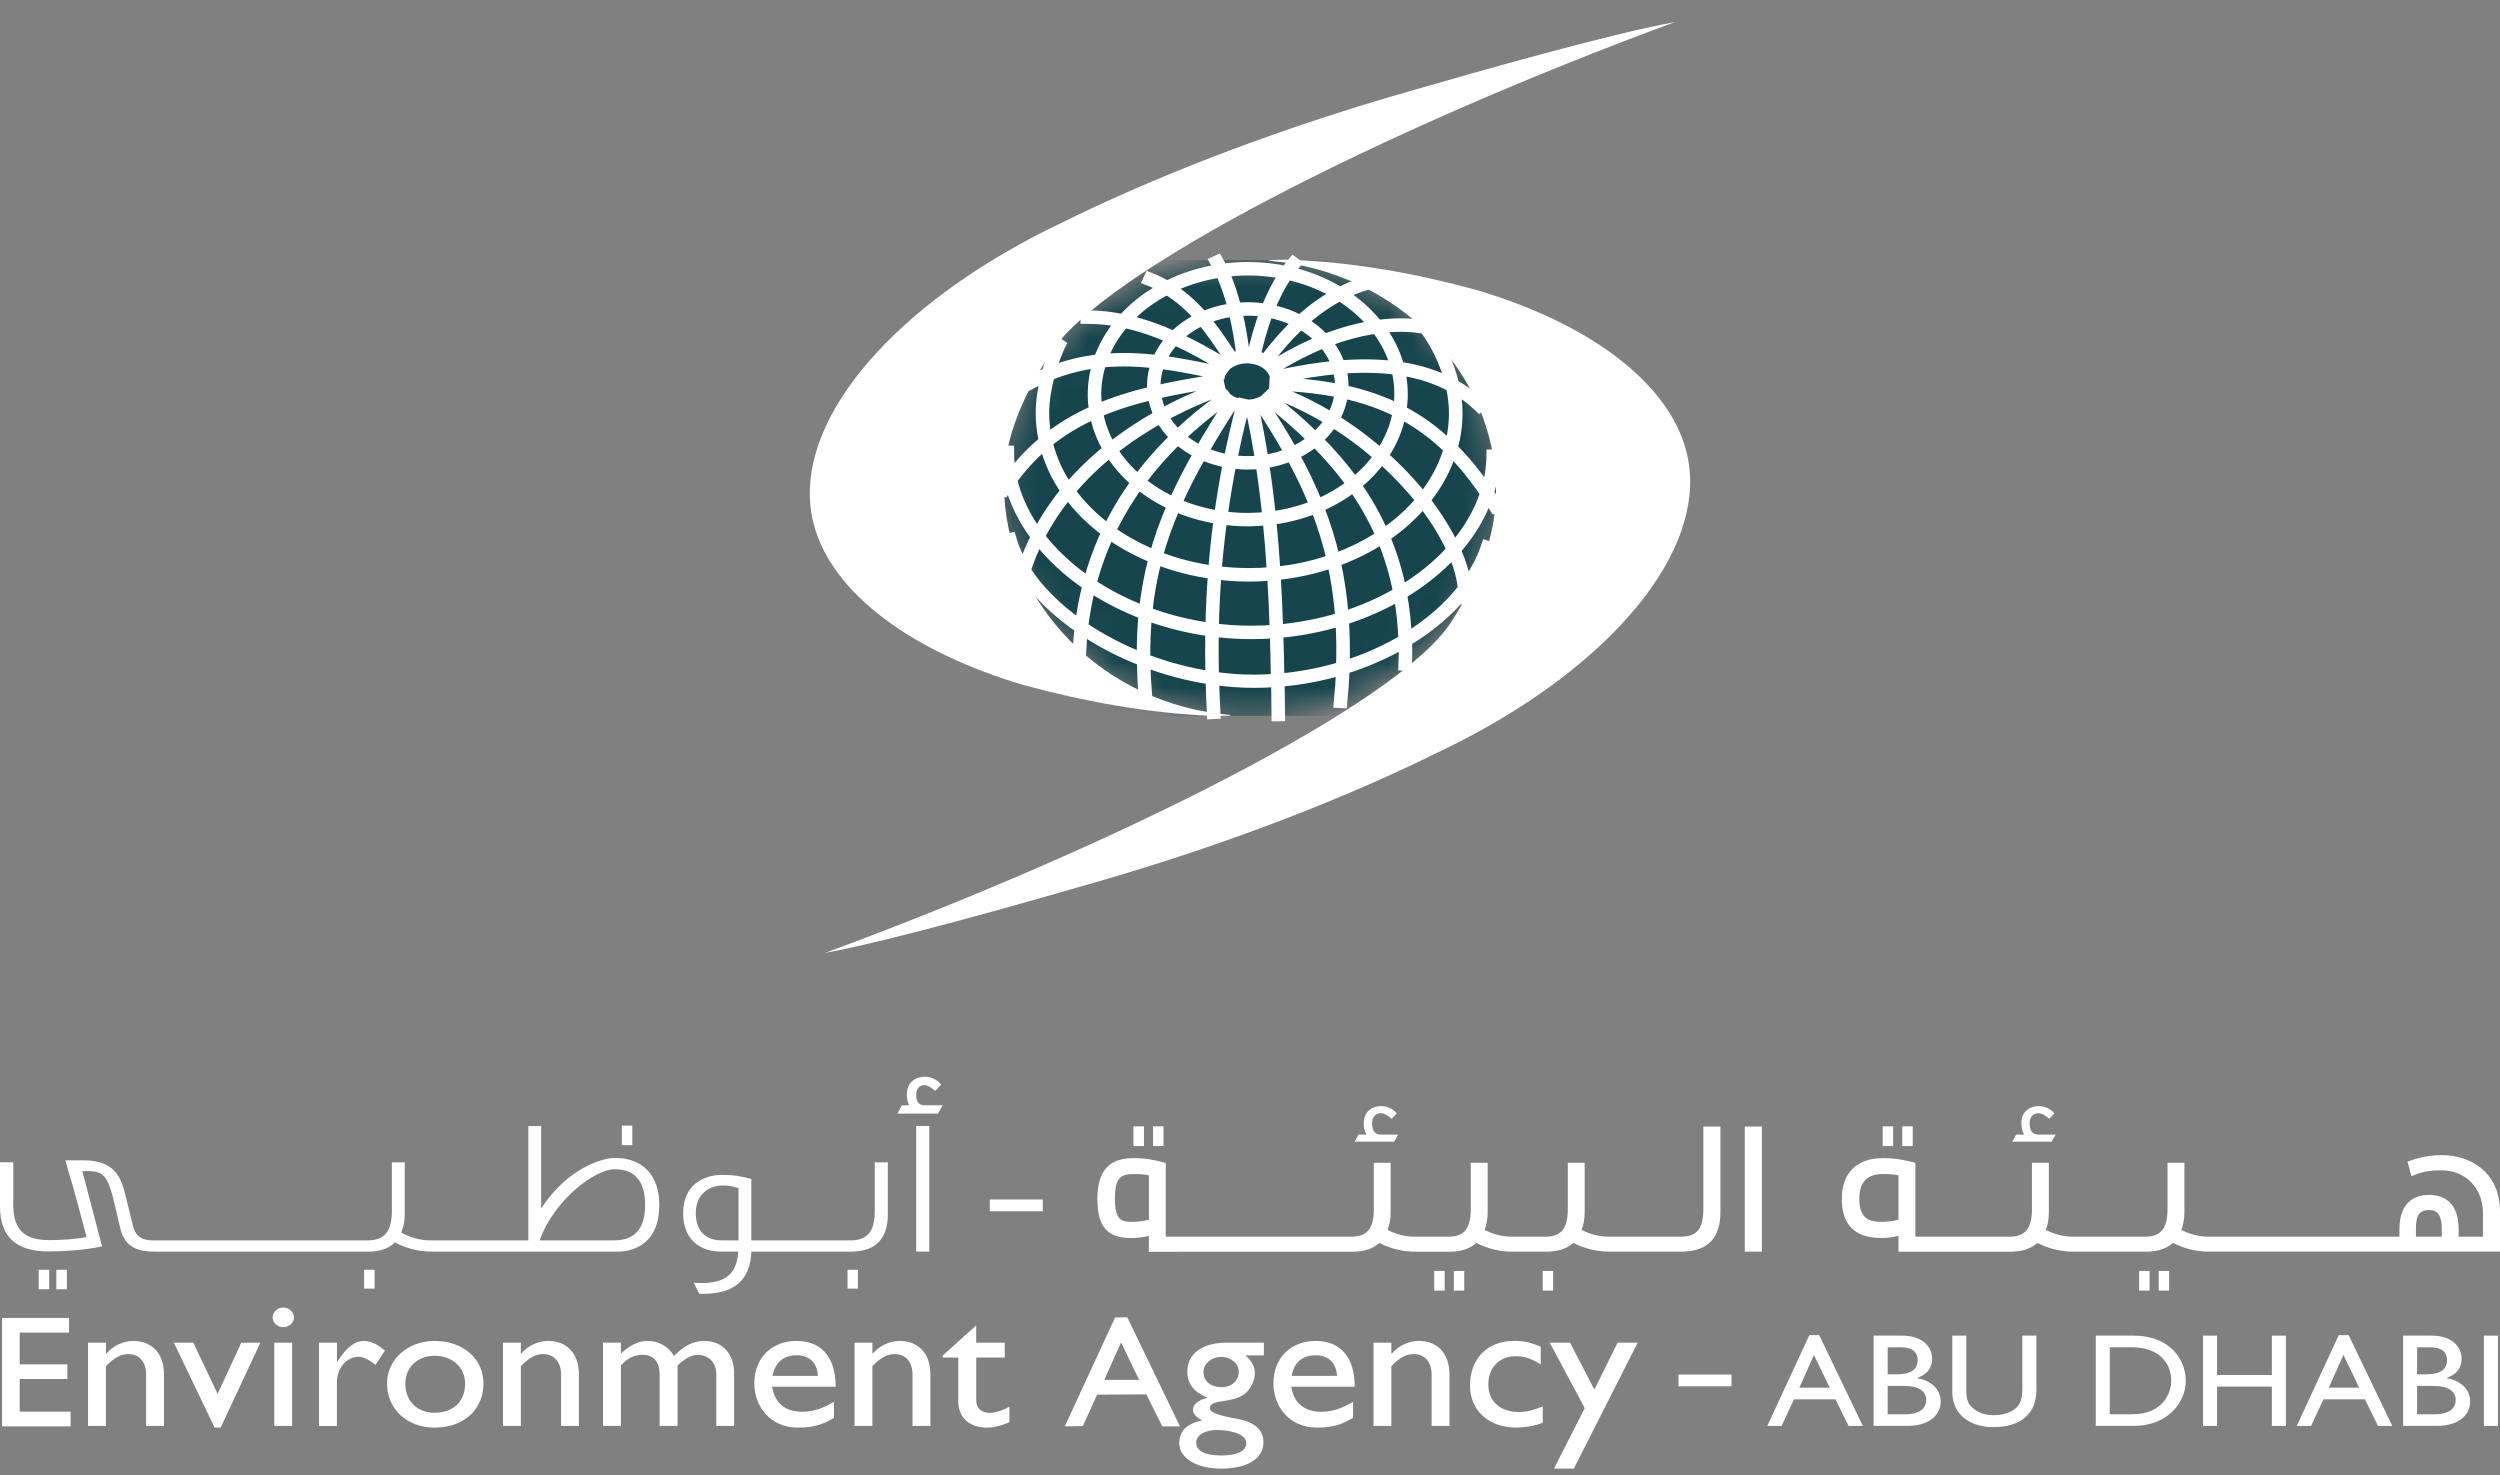 <svg width="100" height="59" viewBox="0 0 100 59" fill="none" xmlns="http://www.w3.org/2000/svg">
<rect x="0" y="0" width="100" height="59" fill="#808080" stroke="none"/>
<mask id="mask0_3511_641" style="mask-type:luminance" maskUnits="userSpaceOnUse" x="40" y="10" width="20" height="19">
<path d="M59.842 19.521C59.842 24.555 55.433 28.634 49.995 28.634C44.556 28.634 40.147 24.553 40.147 19.521C40.147 14.489 44.556 10.407 49.995 10.407C55.435 10.407 59.842 14.489 59.842 19.521Z" fill="white"/>
</mask>
<g mask="url(#mask0_3511_641)">
<path d="M59.842 10.407H40.147V28.635H59.842V10.407Z" fill="#16454D"/>
</g>
<path d="M59.486 19.766C59.592 19.925 59.697 20.087 59.802 20.257L59.837 20.239C59.727 20.06 59.616 19.888 59.503 19.718C59.656 19.236 59.743 18.739 59.748 18.232H59.709C59.701 18.725 59.62 19.209 59.476 19.676C59.027 19.01 58.556 18.432 58.052 17.936C58.181 17.479 58.252 17.006 58.252 16.52C58.252 16.178 58.21 15.824 58.131 15.464C58.511 15.676 58.857 15.927 59.171 16.221L59.201 16.193C58.875 15.888 58.515 15.629 58.121 15.411C57.939 14.617 57.576 13.811 57.075 13.125L57.042 13.145C57.532 13.82 57.888 14.61 58.072 15.388C57.445 15.053 56.733 14.829 55.931 14.712C55.778 14.126 55.498 13.576 55.118 13.084C55.782 12.997 56.419 13 57.006 13.108L57.014 13.07C56.417 12.96 55.769 12.957 55.09 13.05C54.701 12.553 54.209 12.116 53.637 11.76C53.928 11.612 54.222 11.488 54.523 11.391L54.509 11.355C54.199 11.455 53.896 11.583 53.599 11.735C52.981 11.355 52.271 11.068 51.506 10.902C51.591 10.779 51.676 10.662 51.769 10.549L51.737 10.525C51.64 10.642 51.549 10.767 51.464 10.893C50.972 10.787 50.454 10.73 49.922 10.73H49.878C49.534 10.732 49.198 10.758 48.87 10.803C48.813 10.684 48.753 10.569 48.692 10.46L48.657 10.476C48.718 10.584 48.775 10.695 48.831 10.809C48.053 10.924 47.326 11.156 46.679 11.486C46.466 11.362 46.24 11.247 45.993 11.15L45.977 11.185C46.215 11.278 46.432 11.388 46.638 11.508C45.974 11.851 45.394 12.297 44.934 12.818C44.459 12.719 43.971 12.664 43.468 12.664V12.701C43.959 12.701 44.439 12.756 44.906 12.851C44.496 13.32 44.182 13.85 43.988 14.418C43.326 14.491 42.646 14.65 41.958 14.929C42.08 14.485 42.282 13.952 42.472 13.598L42.399 13.687C42.203 14.049 42.035 14.491 41.91 14.947C41.677 15.046 41.444 15.156 41.209 15.282L41.228 15.315C41.452 15.194 41.675 15.088 41.897 14.995C41.758 15.515 41.677 16.054 41.677 16.515C41.677 16.905 41.722 17.287 41.808 17.66C41.309 18.069 40.847 18.553 40.425 19.127C40.35 18.783 40.311 18.431 40.311 18.076H40.269C40.269 18.445 40.313 18.812 40.394 19.17C40.303 19.295 40.214 19.422 40.127 19.556L40.163 19.576C40.244 19.453 40.325 19.335 40.408 19.22C40.594 20.011 40.967 20.768 41.493 21.463C41.284 21.872 41.102 22.306 40.951 22.765C40.71 22.378 40.526 21.976 40.41 21.569L40.37 21.578C40.489 22 40.682 22.411 40.936 22.812C40.92 22.865 40.9 22.915 40.884 22.968L40.924 22.979C40.936 22.937 40.951 22.898 40.963 22.856C41.493 23.682 42.28 24.447 43.235 25.103C43.2 25.412 43.172 25.726 43.156 26.042L43.197 26.044C43.213 25.735 43.239 25.43 43.275 25.128C44.008 25.627 44.839 26.062 45.724 26.403C45.73 26.849 45.75 27.309 45.788 27.791L45.829 27.79C45.792 27.313 45.772 26.858 45.766 26.422C46.628 26.752 47.543 26.997 48.473 27.136C48.484 27.589 48.5 28.049 48.524 28.513L48.566 28.511C48.542 28.049 48.526 27.594 48.514 27.141C49.062 27.222 49.615 27.264 50.165 27.264C50.477 27.264 50.786 27.251 51.094 27.227C51.102 27.684 51.108 28.142 51.112 28.601H51.152C51.148 28.14 51.14 27.684 51.134 27.225C52.016 27.154 52.88 26.99 53.696 26.743C53.679 27.171 53.649 27.613 53.605 28.071L53.645 28.073C53.69 27.609 53.72 27.161 53.738 26.727C54.62 26.454 55.448 26.089 56.194 25.649C56.202 25.95 56.202 26.261 56.19 26.579L56.231 26.581C56.243 26.252 56.243 25.934 56.233 25.623C57.172 25.061 57.973 24.376 58.578 23.605C58.588 23.718 58.592 23.832 58.588 23.941L58.629 23.943C58.633 23.819 58.627 23.689 58.616 23.558C59.015 23.037 59.325 22.48 59.527 21.894L59.487 21.881C59.294 22.451 58.993 22.993 58.61 23.499C58.56 23.033 58.412 22.524 58.175 21.992C58.772 21.322 59.225 20.57 59.486 19.766ZM59.458 19.724C59.201 20.526 58.752 21.282 58.151 21.961C57.864 21.328 57.455 20.666 56.943 20.012C57.445 19.397 57.821 18.712 58.036 17.98C58.538 18.478 59.009 19.057 59.458 19.724ZM48.647 15.262C48.647 15.371 48.668 15.475 48.71 15.574C48.136 15.786 47.336 16.12 46.456 16.606C46.316 16.33 46.225 16.031 46.189 15.718C46.974 15.536 47.796 15.393 48.647 15.262ZM48.694 15.218C48.692 15.218 48.69 15.218 48.688 15.218C48.694 15.114 48.718 15.015 48.759 14.924C48.761 14.924 48.765 14.926 48.769 14.926L48.777 14.889H48.775C48.825 14.79 48.894 14.701 48.979 14.62C48.979 14.62 48.981 14.62 48.981 14.622L48.983 14.619C49.173 14.441 49.435 14.321 49.736 14.292L49.758 14.29C49.799 14.286 49.843 14.283 49.886 14.283C49.967 14.283 50.047 14.29 50.124 14.303C50.124 14.305 50.124 14.306 50.122 14.31L50.161 14.317C50.161 14.316 50.161 14.314 50.161 14.312C50.454 14.368 50.705 14.513 50.869 14.706C50.869 14.706 50.869 14.708 50.867 14.708L50.891 14.739C50.891 14.737 50.893 14.737 50.893 14.737C51.011 14.889 51.079 15.068 51.079 15.26C51.079 15.289 51.077 15.315 51.075 15.342C51.057 15.342 51.039 15.34 51.023 15.34L51.021 15.379C51.037 15.379 51.053 15.38 51.069 15.38C51.037 15.592 50.922 15.782 50.752 15.93C50.744 15.923 50.736 15.917 50.731 15.912L50.703 15.939C50.709 15.945 50.717 15.95 50.723 15.954C50.507 16.127 50.211 16.235 49.884 16.235C49.833 16.235 49.785 16.233 49.736 16.228C49.738 16.219 49.742 16.208 49.744 16.197L49.704 16.188C49.7 16.199 49.699 16.21 49.694 16.222C49.43 16.188 49.194 16.084 49.018 15.932C49.02 15.93 49.022 15.93 49.024 15.928L49.001 15.897C48.997 15.899 48.993 15.901 48.989 15.906C48.892 15.817 48.815 15.713 48.763 15.598C48.767 15.596 48.769 15.594 48.773 15.594L48.757 15.559C48.755 15.561 48.751 15.561 48.748 15.563C48.708 15.468 48.686 15.366 48.686 15.258C48.692 15.256 48.696 15.256 48.702 15.256L48.694 15.218ZM49.218 16.129C48.781 16.811 48.386 17.453 48.03 18.076C47.696 17.917 47.393 17.716 47.136 17.483C47.696 16.948 48.312 16.436 48.989 15.956C49.173 16.113 49.416 16.222 49.689 16.259C49.499 16.986 49.333 17.709 49.188 18.438C48.789 18.374 48.411 18.255 48.067 18.096C48.423 17.474 48.819 16.829 49.256 16.151L49.218 16.129ZM51.646 18.144C51.294 18.296 50.908 18.403 50.501 18.456C50.387 17.724 50.252 16.993 50.092 16.264L50.052 16.273C50.213 17.002 50.347 17.731 50.462 18.462C50.282 18.484 50.098 18.494 49.91 18.494C49.677 18.494 49.447 18.476 49.226 18.442C49.37 17.715 49.538 16.989 49.726 16.263C49.778 16.268 49.829 16.272 49.882 16.272C50.221 16.272 50.527 16.16 50.752 15.978C51.371 16.467 51.99 16.995 52.577 17.578C52.314 17.795 52.014 17.981 51.684 18.127C51.32 17.47 50.914 16.816 50.475 16.151L50.442 16.171C50.879 16.834 51.282 17.486 51.646 18.144ZM49.176 18.473C49.032 19.207 48.908 19.941 48.807 20.684C48.168 20.588 47.561 20.412 47.008 20.166C47.302 19.497 47.648 18.825 48.046 18.127C48.392 18.29 48.773 18.407 49.176 18.473ZM49.218 18.48C49.443 18.513 49.673 18.533 49.91 18.533C50.1 18.533 50.286 18.522 50.466 18.498C50.58 19.236 50.673 19.976 50.75 20.717C50.485 20.747 50.217 20.765 49.946 20.767H49.902C49.542 20.767 49.19 20.739 48.848 20.69C48.949 19.948 49.072 19.212 49.218 18.48ZM50.507 18.493C50.918 18.44 51.308 18.332 51.664 18.179C52.035 18.854 52.364 19.536 52.642 20.237C52.063 20.476 51.438 20.637 50.79 20.714C50.715 19.972 50.622 19.233 50.507 18.493ZM51.701 18.162C52.035 18.014 52.34 17.824 52.605 17.605C53.147 18.146 53.663 18.734 54.125 19.382C53.69 19.722 53.204 20.003 52.682 20.222C52.401 19.517 52.073 18.838 51.701 18.162ZM52.635 17.579C52.898 17.355 53.119 17.099 53.291 16.82C53.985 17.249 54.63 17.733 55.215 18.246C54.954 18.617 54.634 18.964 54.258 19.276C54.224 19.304 54.191 19.329 54.157 19.355C53.694 18.706 53.178 18.12 52.635 17.579ZM52.607 17.552C52.02 16.968 51.401 16.442 50.782 15.952C50.869 15.877 50.942 15.788 50.998 15.693C51.79 15.989 52.548 16.365 53.255 16.8C53.087 17.075 52.868 17.329 52.607 17.552ZM51.017 15.66C51.065 15.57 51.094 15.477 51.108 15.379C52.032 15.413 52.87 15.506 53.637 15.667C53.602 16.06 53.477 16.429 53.277 16.767C52.569 16.33 51.812 15.954 51.017 15.66ZM48.724 15.611C48.777 15.727 48.856 15.835 48.955 15.927C48.281 16.407 47.662 16.918 47.104 17.453C46.845 17.212 46.63 16.938 46.474 16.639C47.352 16.155 48.152 15.82 48.724 15.611ZM47.077 17.483C46.497 18.042 45.981 18.63 45.529 19.247C45.092 18.878 44.722 18.456 44.439 17.992C45.108 17.459 45.794 17.019 46.438 16.659C46.598 16.962 46.814 17.24 47.077 17.483ZM47.106 17.512C47.367 17.747 47.672 17.95 48.01 18.111C47.613 18.809 47.267 19.481 46.97 20.149C46.45 19.914 45.975 19.618 45.56 19.274C46.011 18.657 46.527 18.069 47.106 17.512ZM46.954 20.182C46.652 20.873 46.403 21.558 46.213 22.265C45.541 21.994 44.922 21.656 44.37 21.258C44.694 20.579 45.082 19.927 45.536 19.304C45.954 19.651 46.43 19.947 46.954 20.182ZM46.992 20.201C47.549 20.447 48.16 20.624 48.803 20.721C48.706 21.433 48.629 22.153 48.574 22.882C47.751 22.772 46.97 22.566 46.25 22.281C46.442 21.576 46.689 20.889 46.992 20.201ZM48.842 20.727C49.186 20.776 49.54 20.803 49.9 20.803H49.944C50.217 20.801 50.487 20.783 50.752 20.754C50.825 21.477 50.883 22.202 50.928 22.927C50.612 22.957 50.288 22.973 49.959 22.973C49.501 22.973 49.05 22.942 48.611 22.886C48.668 22.16 48.748 21.441 48.842 20.727ZM50.796 20.75C51.448 20.674 52.075 20.511 52.658 20.272C52.929 20.959 53.153 21.667 53.323 22.412C52.589 22.67 51.8 22.845 50.972 22.924C50.926 22.199 50.869 21.472 50.796 20.75ZM52.694 20.257C53.22 20.038 53.708 19.755 54.147 19.413C54.582 20.031 54.972 20.703 55.29 21.442C54.711 21.828 54.06 22.151 53.36 22.4C53.188 21.654 52.967 20.946 52.694 20.257ZM54.179 19.39C54.214 19.36 54.25 19.335 54.286 19.305C54.663 18.993 54.983 18.646 55.246 18.275C55.871 18.829 56.427 19.417 56.895 20.012C56.461 20.538 55.931 21.013 55.326 21.419C55.005 20.679 54.618 20.007 54.179 19.39ZM55.266 18.241C55.642 17.698 55.891 17.105 56 16.484C56.733 16.862 57.392 17.346 58.003 17.945C57.791 18.679 57.419 19.364 56.917 19.981C56.449 19.384 55.893 18.796 55.266 18.241ZM55.237 18.215C54.651 17.7 54.005 17.216 53.311 16.787C53.513 16.445 53.641 16.071 53.679 15.674C54.517 15.853 55.272 16.113 55.962 16.463C55.857 17.083 55.61 17.674 55.237 18.215ZM53.681 15.638C53.687 15.57 53.69 15.505 53.69 15.437C53.69 15.185 53.653 14.94 53.584 14.704C54.426 14.637 55.195 14.65 55.897 14.747C55.978 15.064 56.022 15.395 56.023 15.733C56.026 15.967 56.006 16.195 55.97 16.423C55.278 16.073 54.521 15.815 53.681 15.638ZM53.649 15.437C53.649 15.501 53.647 15.565 53.641 15.629C52.872 15.468 52.035 15.375 51.114 15.342C51.116 15.315 51.12 15.285 51.12 15.258C51.12 15.205 51.112 15.152 51.102 15.099C51.974 14.902 52.787 14.774 53.54 14.71C53.611 14.942 53.649 15.187 53.649 15.437ZM51.096 15.061C51.067 14.935 51.007 14.818 50.926 14.712C51.599 14.284 52.281 13.934 52.957 13.665C53.22 13.965 53.416 14.305 53.532 14.672C52.777 14.736 51.966 14.865 51.096 15.061ZM50.901 14.683C50.829 14.597 50.74 14.52 50.64 14.456C51.087 13.859 51.543 13.344 52.014 12.911C52.368 13.108 52.676 13.353 52.929 13.636C52.253 13.905 51.571 14.255 50.901 14.683ZM50.606 14.436C50.475 14.359 50.327 14.301 50.167 14.27C50.28 13.733 50.448 13.092 50.699 12.447C51.164 12.529 51.595 12.681 51.978 12.889C51.508 13.324 51.053 13.839 50.606 14.436ZM50.127 14.262C50.048 14.25 49.965 14.242 49.882 14.242C49.837 14.242 49.793 14.246 49.75 14.248C49.685 13.702 49.584 13.052 49.422 12.405C49.58 12.387 49.744 12.378 49.908 12.378C50.165 12.378 50.416 12.399 50.657 12.44C50.408 13.084 50.24 13.724 50.127 14.262ZM49.71 14.253C49.56 14.272 49.418 14.31 49.291 14.367L49.143 14.146C48.838 13.685 48.516 13.201 48.131 12.746C48.512 12.579 48.933 12.462 49.382 12.409C49.542 13.059 49.645 13.705 49.71 14.253ZM49.109 14.166L49.256 14.385C49.151 14.436 49.056 14.498 48.975 14.571C48.342 14.193 47.688 13.826 47.006 13.515C47.306 13.212 47.676 12.957 48.095 12.765C48.481 13.22 48.803 13.706 49.109 14.166ZM48.943 14.597C48.854 14.681 48.785 14.774 48.734 14.878C48.574 14.847 48.411 14.816 48.243 14.783C47.656 14.666 47.027 14.542 46.367 14.462C46.505 14.126 46.713 13.817 46.976 13.545C47.656 13.853 48.312 14.22 48.943 14.597ZM48.235 14.82C48.401 14.852 48.562 14.883 48.72 14.915C48.678 15.011 48.653 15.116 48.649 15.223C47.798 15.355 46.974 15.497 46.185 15.682C46.177 15.601 46.171 15.519 46.171 15.435C46.171 15.108 46.236 14.792 46.353 14.496C47.016 14.58 47.646 14.704 48.235 14.82ZM46.13 15.437C46.13 15.523 46.136 15.607 46.144 15.693C45.341 15.881 44.576 16.115 43.854 16.429C43.82 16.224 43.803 16.016 43.799 15.806C43.797 15.338 43.874 14.887 44.018 14.458C44.811 14.372 45.58 14.407 46.31 14.496C46.193 14.79 46.13 15.108 46.13 15.437ZM46.148 15.729C46.185 16.045 46.278 16.345 46.422 16.626C45.776 16.986 45.092 17.428 44.421 17.961C44.145 17.497 43.955 16.995 43.864 16.467C44.581 16.153 45.345 15.919 46.148 15.729ZM44.388 17.985C43.806 18.453 43.237 18.991 42.723 19.607C42.308 19.013 42.011 18.365 41.851 17.676C42.458 17.181 43.118 16.794 43.822 16.484C43.915 17.015 44.109 17.521 44.388 17.985ZM44.41 18.02C44.694 18.485 45.068 18.911 45.507 19.28C45.052 19.903 44.663 20.555 44.338 21.234C43.708 20.774 43.17 20.235 42.749 19.642C43.261 19.024 43.826 18.485 44.41 18.02ZM44.321 21.269C44.006 21.936 43.753 22.63 43.563 23.351C42.761 22.807 42.071 22.168 41.537 21.466C41.875 20.805 42.276 20.208 42.721 19.671C43.146 20.268 43.686 20.807 44.321 21.269ZM44.354 21.295C44.906 21.693 45.529 22.032 46.203 22.303C46.013 23.006 45.879 23.733 45.801 24.502C45.005 24.199 44.263 23.819 43.601 23.373C43.789 22.655 44.04 21.959 44.354 21.295ZM46.24 22.317C46.964 22.604 47.747 22.809 48.572 22.918C48.514 23.658 48.479 24.407 48.465 25.17C47.547 25.048 46.666 24.825 45.841 24.515C45.916 23.748 46.051 23.023 46.24 22.317ZM48.611 22.926C49.052 22.982 49.503 23.013 49.963 23.013C50.294 23.013 50.616 22.995 50.934 22.966C50.982 23.722 51.013 24.478 51.039 25.238C50.713 25.264 50.383 25.278 50.048 25.278C49.525 25.278 49.008 25.244 48.502 25.176C48.518 24.416 48.554 23.665 48.611 22.926ZM50.974 22.962C51.802 22.884 52.595 22.706 53.329 22.451C53.491 23.172 53.603 23.93 53.661 24.736C52.846 24.986 51.978 25.158 51.079 25.234C51.055 24.476 51.021 23.718 50.974 22.962ZM53.368 22.436C54.072 22.188 54.722 21.864 55.304 21.477C55.596 22.166 55.828 22.907 55.98 23.72C55.286 24.126 54.521 24.467 53.7 24.723C53.643 23.919 53.532 23.161 53.368 22.436ZM55.339 21.457C55.948 21.048 56.482 20.573 56.919 20.043C57.431 20.699 57.839 21.36 58.123 21.996C57.546 22.641 56.836 23.218 56.02 23.7C55.865 22.887 55.632 22.142 55.339 21.457ZM58.082 15.439C58.165 15.806 58.208 16.171 58.208 16.52C58.208 16.995 58.141 17.457 58.014 17.903C57.402 17.304 56.741 16.822 56.004 16.445C56.041 16.211 56.063 15.974 56.061 15.735C56.059 15.399 56.016 15.072 55.937 14.756C56.743 14.871 57.459 15.097 58.082 15.439ZM55.885 14.706C55.183 14.611 54.412 14.599 53.572 14.668C53.455 14.299 53.257 13.956 52.995 13.652C53.7 13.375 54.4 13.187 55.071 13.094C55.45 13.579 55.731 14.126 55.885 14.706ZM55.043 13.057C54.373 13.152 53.675 13.342 52.967 13.62C52.714 13.333 52.399 13.084 52.041 12.883C52.542 12.425 53.06 12.06 53.593 11.782C54.165 12.135 54.655 12.566 55.043 13.057ZM53.558 11.757C53.024 12.038 52.508 12.403 52.008 12.862C51.622 12.65 51.183 12.495 50.715 12.411C50.914 11.903 51.166 11.395 51.482 10.935C52.241 11.101 52.945 11.382 53.558 11.757ZM49.878 10.768H49.922C50.446 10.768 50.954 10.823 51.44 10.925C51.126 11.388 50.875 11.897 50.675 12.403C50.428 12.361 50.173 12.339 49.912 12.339C49.744 12.339 49.58 12.348 49.416 12.368C49.283 11.839 49.111 11.313 48.89 10.841C49.21 10.796 49.54 10.772 49.878 10.768ZM48.846 10.849C49.068 11.318 49.24 11.846 49.374 12.372C48.922 12.427 48.494 12.544 48.107 12.717C47.721 12.266 47.273 11.848 46.717 11.514C47.358 11.188 48.077 10.96 48.846 10.849ZM46.677 11.534C47.233 11.864 47.684 12.284 48.069 12.734C47.642 12.929 47.269 13.188 46.964 13.499C46.325 13.212 45.665 12.975 44.977 12.829C45.438 12.314 46.015 11.873 46.677 11.534ZM44.949 12.862C45.637 13.006 46.298 13.242 46.936 13.528C46.671 13.804 46.464 14.118 46.323 14.456C45.594 14.368 44.825 14.332 44.032 14.416C44.228 13.852 44.54 13.325 44.949 12.862ZM41.717 16.52C41.717 16.054 41.802 15.506 41.944 14.98C42.632 14.697 43.312 14.537 43.975 14.462C43.832 14.891 43.757 15.338 43.759 15.804C43.761 16.021 43.781 16.235 43.816 16.447C43.112 16.756 42.45 17.141 41.843 17.636C41.762 17.273 41.717 16.9 41.717 16.52ZM40.435 19.183C40.858 18.606 41.319 18.118 41.816 17.707C41.98 18.394 42.278 19.046 42.695 19.638C42.25 20.175 41.847 20.77 41.507 21.428C40.987 20.732 40.617 19.974 40.435 19.183ZM40.977 22.816C41.127 22.352 41.309 21.916 41.519 21.503C42.057 22.206 42.747 22.845 43.555 23.39C43.415 23.934 43.308 24.493 43.239 25.066C42.284 24.411 41.499 23.642 40.977 22.816ZM43.275 25.096C43.344 24.52 43.447 23.959 43.589 23.413C44.253 23.859 44.997 24.241 45.795 24.542C45.738 25.125 45.715 25.733 45.72 26.374C44.835 26.029 44.006 25.594 43.275 25.096ZM45.762 26.389C45.754 25.746 45.78 25.139 45.837 24.557C46.661 24.865 47.545 25.09 48.463 25.211C48.451 25.832 48.453 26.464 48.469 27.105C47.539 26.966 46.624 26.721 45.762 26.389ZM50.159 27.236C49.609 27.236 49.056 27.194 48.508 27.112C48.494 26.471 48.49 25.839 48.504 25.214C49.01 25.28 49.526 25.315 50.05 25.315C50.385 25.315 50.715 25.302 51.041 25.276C51.061 25.914 51.077 26.555 51.087 27.196C50.78 27.222 50.47 27.236 50.159 27.236ZM51.128 27.196C51.116 26.553 51.102 25.912 51.081 25.274C51.98 25.2 52.848 25.03 53.663 24.776C53.704 25.391 53.716 26.032 53.69 26.708C52.874 26.957 52.012 27.123 51.128 27.196ZM53.732 26.696C53.758 26.02 53.746 25.377 53.702 24.765C54.523 24.507 55.292 24.168 55.988 23.762C56.095 24.345 56.164 24.959 56.184 25.614C55.444 26.056 54.616 26.423 53.732 26.696ZM58.566 23.556C57.967 24.332 57.166 25.021 56.225 25.589C56.203 24.937 56.134 24.321 56.026 23.738C56.844 23.254 57.56 22.679 58.139 22.034C58.376 22.571 58.525 23.086 58.566 23.556Z" fill="white" stroke="white" stroke-width="0.5"/>
<path d="M49.23 28.599C44.168 28.199 40.159 24.148 40.159 19.373C40.159 17.408 41.007 15.718 42.007 14.142C44.083 10.871 55.395 5.154 66.999 0.882C64.296 1.378 59.045 2.88 56.196 3.702C51.371 5.093 46.873 6.787 43.041 8.63C42.496 8.911 41.997 9.108 40.847 9.74C35.075 12.905 31.599 17.318 32.546 20.955C33.27 23.735 36.489 26.095 40.983 27.412C43.255 28.029 45.841 28.531 48.566 28.641C48.795 28.644 48.951 28.626 49.182 28.626L49.23 28.599Z" fill="white"/>
<path d="M50.746 10.429C55.808 10.831 59.841 14.849 59.841 19.625C59.841 21.592 59.066 23.28 58.066 24.856C55.99 28.128 44.605 33.844 33.001 38.117C35.704 37.62 40.953 36.12 43.802 35.297C48.627 33.905 53.125 32.212 56.956 30.369C57.502 30.087 58.001 29.89 59.151 29.26C64.923 26.095 68.398 21.682 67.451 18.043C66.726 15.265 63.509 12.905 59.015 11.587C56.743 10.971 54.206 10.473 51.48 10.39C51.25 10.385 51.001 10.392 50.748 10.412L50.746 10.429Z" fill="white"/>
<path d="M0.083 57.054V52.718H2.763V53.304H0.787V54.574H2.695V55.16H0.787V56.466H2.824V57.054H0.083Z" fill="white"/>
<path d="M4.238 54.142H4.254C4.526 53.825 4.93 53.637 5.331 53.637C6.013 53.637 6.559 54.068 6.559 54.981V57.038H5.845V54.974C5.845 54.484 5.572 54.164 5.137 54.164C4.825 54.164 4.576 54.298 4.238 54.647V57.038H3.522V53.706H4.238V54.142Z" fill="white"/>
<path d="M6.954 53.706H7.733L8.705 55.754L9.652 53.706H10.416L8.826 57.105H8.585L6.954 53.706Z" fill="white"/>
<path d="M11.685 57.038H10.97V53.706H11.685V57.038ZM11.331 53.089C11.1 53.089 10.906 52.91 10.906 52.694C10.906 52.478 11.1 52.301 11.331 52.301C11.565 52.301 11.758 52.48 11.758 52.694C11.758 52.91 11.567 53.089 11.331 53.089Z" fill="white"/>
<path d="M13.479 53.706V54.469H13.495C13.857 53.885 14.201 53.638 14.539 53.638C14.829 53.638 15.1 53.766 15.397 54.026L15.019 54.597C14.804 54.406 14.521 54.27 14.353 54.27C13.864 54.27 13.477 54.723 13.477 55.295V57.039H12.761V53.708H13.479V53.706Z" fill="white"/>
<path d="M16.212 55.337C16.212 56.042 16.686 56.51 17.376 56.51C18.131 56.51 18.604 56.064 18.604 55.344C18.604 54.698 18.09 54.23 17.376 54.23C16.702 54.232 16.212 54.7 16.212 55.337ZM19.339 55.337C19.339 56.389 18.543 57.105 17.386 57.105C16.277 57.105 15.482 56.362 15.482 55.337C15.482 54.38 16.308 53.637 17.386 53.637C18.519 53.637 19.339 54.349 19.339 55.337Z" fill="white"/>
<path d="M20.832 54.142H20.85C21.121 53.825 21.524 53.637 21.926 53.637C22.61 53.637 23.156 54.068 23.156 54.981V57.038H22.442V54.974C22.442 54.484 22.167 54.164 21.734 54.164C21.422 54.164 21.171 54.298 20.834 54.647V57.038H20.119V53.706H20.834V54.142H20.832Z" fill="white"/>
<path d="M24.836 53.706V54.142C25.204 53.801 25.55 53.637 25.888 53.637C26.344 53.637 26.724 53.845 26.963 54.239C27.276 53.912 27.655 53.637 28.169 53.637C28.901 53.637 29.366 54.157 29.366 54.944V57.038H28.652V54.974C28.652 54.469 28.314 54.194 27.904 54.194C27.671 54.186 27.359 54.373 27.102 54.619V57.038H26.386V54.966C26.386 54.424 26.087 54.194 25.735 54.194C25.374 54.194 25.132 54.298 24.836 54.619V57.038H24.12V53.706H24.836Z" fill="white"/>
<path d="M32.717 55.034C32.695 54.528 32.381 54.21 31.875 54.21C31.329 54.21 30.999 54.508 30.902 55.034H32.717ZM33.362 56.711C32.927 56.979 32.531 57.105 31.922 57.105C30.799 57.105 30.172 56.25 30.172 55.332C30.172 54.322 30.862 53.637 31.859 53.637C32.816 53.637 33.427 54.239 33.427 55.47H30.884C30.999 56.132 31.406 56.471 32.096 56.471C32.529 56.471 32.94 56.325 33.36 56.071V56.711H33.362Z" fill="white"/>
<path d="M34.894 54.142H34.912C35.185 53.825 35.586 53.637 35.989 53.637C36.671 53.637 37.215 54.068 37.215 54.981V57.038H36.501V54.974C36.501 54.484 36.228 54.164 35.795 54.164C35.481 54.164 35.234 54.298 34.896 54.647V57.038H34.182V53.706H34.896V54.142H34.894Z" fill="white"/>
<path d="M39.05 53.706H40.189V54.3H39.05V56.007C39.05 56.402 39.355 56.513 39.562 56.513C39.819 56.513 40.086 56.431 40.375 56.267V56.884C40.126 57.01 39.74 57.107 39.505 57.107C38.726 57.107 38.332 56.661 38.332 56.059V54.3H37.706V54.225L39.048 53.016V53.706H39.05Z" fill="white"/>
<path d="M45.566 55.196L44.843 53.695L44.171 55.196H45.566ZM46.49 57.054L45.853 55.775L43.886 55.785L43.315 57.043L42.591 57.054L44.602 52.701L45.09 52.692L47.2 57.056H46.49V57.054Z" fill="white"/>
<path d="M48.851 54.276C48.458 54.276 48.137 54.55 48.137 54.879C48.137 55.24 48.426 55.487 48.861 55.487C49.264 55.487 49.551 55.227 49.551 54.862C49.551 54.542 49.231 54.276 48.851 54.276ZM48.667 57.2C48.185 57.2 47.849 57.41 47.849 57.706C47.849 58.04 48.203 58.219 48.853 58.219C49.48 58.219 49.852 58.04 49.852 57.737C49.849 57.313 49.11 57.2 48.667 57.2ZM50.555 54.217H49.816C50.097 54.477 50.194 54.661 50.194 54.944C50.194 55.218 50.026 55.536 49.857 55.695C49.375 56.168 48.394 55.932 48.394 56.325C48.394 56.511 48.77 56.621 49.496 56.754C50.267 56.897 50.539 57.26 50.539 57.684C50.539 58.345 49.905 58.745 48.835 58.745C47.864 58.745 47.17 58.322 47.17 57.737C47.17 57.248 47.451 56.957 48.078 56.816C47.829 56.674 47.718 56.541 47.718 56.393C47.718 56.177 47.941 55.993 48.289 55.918V55.903C48.025 55.797 47.823 55.657 47.687 55.48C47.558 55.308 47.493 55.101 47.493 54.855C47.493 54.142 48.098 53.706 49.069 53.706H50.555V54.217Z" fill="white"/>
<path d="M53.481 55.034C53.456 54.528 53.143 54.21 52.635 54.21C52.089 54.21 51.759 54.508 51.664 55.034H53.481ZM54.124 56.711C53.691 56.979 53.295 57.105 52.686 57.105C51.561 57.105 50.937 56.25 50.937 55.332C50.937 54.322 51.627 53.637 52.621 53.637C53.578 53.637 54.189 54.239 54.189 55.47H51.648C51.761 56.132 52.172 56.471 52.86 56.471C53.293 56.471 53.705 56.325 54.122 56.071V56.711H54.124Z" fill="white"/>
<path d="M55.656 54.142H55.674C55.947 53.825 56.348 53.637 56.75 53.637C57.432 53.637 57.979 54.068 57.979 54.981V57.038H57.264V54.974C57.264 54.484 56.989 54.164 56.558 54.164C56.243 54.164 55.992 54.298 55.654 54.647V57.038H54.94V53.706H55.654V54.142H55.656Z" fill="white"/>
<path d="M61.629 54.574C61.22 54.322 60.947 54.247 60.633 54.247C59.982 54.247 59.533 54.7 59.533 55.375C59.533 56.064 60.016 56.48 60.753 56.48C61.062 56.48 61.348 56.406 61.71 56.256V56.91C61.469 57.014 61.01 57.103 60.633 57.103C59.555 57.103 58.8 56.413 58.8 55.432C58.8 54.332 59.492 53.635 60.583 53.635C61.002 53.635 61.283 53.724 61.629 53.867V54.574Z" fill="white"/>
<path d="M62.952 58.745H62.159L63.389 56.325L61.991 53.706H62.801L63.774 55.582L64.705 53.706H65.508L62.952 58.745Z" fill="white"/>
<path d="M71.974 55.507H73.188L72.557 54.197L71.974 55.507ZM74.514 57.038H73.943L73.421 55.973H71.758L71.266 57.038H70.692L72.373 53.405H72.768L74.514 57.038Z" fill="white"/>
<path d="M75.507 56.57H76.211C76.869 56.57 77.047 56.269 77.047 55.998C77.047 55.669 76.772 55.438 76.181 55.438H75.507V56.57ZM75.507 54.972H75.879C76.432 54.972 76.705 54.782 76.705 54.395C76.705 54.124 76.537 53.892 76.023 53.892H75.507V54.972ZM74.943 53.425H76.08C76.922 53.425 77.284 53.892 77.284 54.347C77.284 54.723 77.094 54.966 76.687 55.12V55.129C77.27 55.229 77.628 55.584 77.628 56.071C77.628 56.517 77.266 57.036 76.288 57.036H74.945V53.425H74.943Z" fill="white"/>
<path d="M81.454 55.618C81.454 56.502 80.881 57.085 79.72 57.085C78.894 57.085 78.091 56.656 78.091 55.671V53.425H78.652V55.56C78.652 55.967 78.71 56.137 78.888 56.301C79.111 56.506 79.394 56.606 79.73 56.606C80.159 56.606 80.471 56.48 80.647 56.316C80.849 56.13 80.894 55.865 80.894 55.527V53.425H81.456V55.618H81.454Z" fill="white"/>
<path d="M84.391 56.57H85.286C86.558 56.57 86.85 55.675 86.85 55.229C86.85 54.506 86.35 53.89 85.257 53.89H84.391V56.57ZM83.829 53.425H85.348C86.793 53.425 87.43 54.378 87.43 55.229C87.43 56.157 86.645 57.036 85.356 57.036H83.831V53.425H83.829Z" fill="white"/>
<path d="M91.435 57.038H90.874V55.463H88.683V57.038H88.122V53.425H88.683V54.999H90.874V53.425H91.435V57.038Z" fill="white"/>
<path d="M93.153 55.507H94.369L93.737 54.197L93.153 55.507ZM95.692 57.038H95.119L94.597 55.973H92.936L92.444 57.038H91.87L93.549 53.405H93.946L95.692 57.038Z" fill="white"/>
<path d="M96.684 56.57H97.388C98.051 56.57 98.227 56.269 98.227 55.998C98.227 55.669 97.952 55.438 97.363 55.438H96.684V56.57ZM96.684 54.972H97.056C97.612 54.972 97.881 54.782 97.881 54.395C97.881 54.124 97.715 53.892 97.199 53.892H96.684V54.972ZM96.125 53.425H97.26C98.102 53.425 98.464 53.892 98.464 54.347C98.464 54.723 98.274 54.966 97.867 55.12V55.129C98.452 55.229 98.806 55.584 98.806 56.071C98.806 56.517 98.446 57.036 97.464 57.036H96.125V53.425Z" fill="white"/>
<path d="M99.918 57.038H99.356V53.425H99.918V57.038Z" fill="white"/>
<path d="M69.26 55.452H67.14V54.981H69.26V55.452Z" fill="white"/>
<path d="M35.895 44.544L36.072 44.21H36.364C36.303 44.089 36.271 43.951 36.271 43.792C36.271 43.258 36.657 43.07 36.985 43.07C37.232 43.07 37.453 43.169 37.618 43.352L37.645 43.384L37.41 43.64L37.37 43.605C37.216 43.477 37.082 43.404 36.983 43.404C36.773 43.404 36.647 43.549 36.647 43.792C36.647 44.073 36.756 44.21 36.983 44.21H37.707L37.521 44.544H35.895Z" fill="white"/>
<path d="M24.553 49.615C25.395 49.615 25.804 49.149 25.804 48.192C25.804 47.247 25.395 46.769 24.59 46.769C23.797 46.769 22.168 47.987 21.585 49.615H24.553ZM17.277 50.064C16.751 50.064 16.25 49.94 15.796 49.695C15.56 49.936 15.226 50.057 14.775 50.064L14.706 50.066H6.202C5.599 50.064 5.016 49.953 4.816 49.154L4.538 47.972C4.314 47.068 4.12 46.846 3.547 46.846H3.292L4.083 49.854L4.008 49.87C3.411 50 2.537 50.057 1.938 50.057C0.635 50.055 0 49.467 0 48.258V46.491H0.532V48.192C0.532 49.182 0.963 49.605 1.973 49.605C2.481 49.605 3.051 49.56 3.464 49.485C2.875 47.257 2.81 47.081 2.778 46.997C2.764 46.961 2.758 46.941 2.729 46.824L2.616 46.413H3.314C4.277 46.413 4.759 46.773 4.979 47.657L5.321 49.037C5.447 49.616 5.928 49.616 6.187 49.616H14.694C15.383 49.616 15.675 49.26 15.675 48.427V46.493H16.189V48.561C16.189 48.837 16.144 49.072 16.049 49.302C16.421 49.511 16.818 49.616 17.233 49.616H21.134V45.043H21.646V48.338C22.728 46.685 24.134 46.316 24.598 46.316C25.709 46.316 26.372 47.017 26.372 48.195C26.372 48.84 26.198 49.328 25.856 49.646C25.765 49.73 25.664 49.803 25.563 49.856C25.427 49.934 25.128 50.066 24.681 50.066H17.277V50.064Z" fill="white"/>
<path d="M28.91 47.419C28.373 47.419 27.831 47.761 27.831 48.526C27.831 49.218 28.209 49.615 28.867 49.615H29.541V47.523L29.47 47.503C29.272 47.45 29.154 47.419 28.91 47.419ZM27.971 51.752L27.748 51.313L27.876 51.317C27.945 51.321 28.015 51.321 28.082 51.321C29.031 51.321 29.478 50.933 29.531 50.064H28.829C28.102 50.064 27.325 49.664 27.325 48.533C27.325 47.399 28.135 46.995 28.893 46.995C29.331 46.995 29.577 47.039 29.996 47.143L30.053 47.158V49.616H34.002C34.704 49.616 34.99 49.271 34.99 48.427V46.493H35.514V48.561C35.514 49.541 35.036 50.047 34.091 50.064L34.016 50.066H30.053C30.01 51.202 29.379 51.753 28.125 51.753H27.971V51.752Z" fill="white"/>
<path d="M36.649 50.064V45.039H37.171V50.064H36.649Z" fill="white"/>
<path d="M80.493 45.667L80.647 45.384H80.97L80.946 45.344C80.885 45.233 80.855 45.092 80.855 44.935C80.855 44.425 81.227 44.245 81.547 44.245C81.794 44.245 82.012 44.345 82.176 44.535L81.968 44.752C81.816 44.612 81.658 44.528 81.545 44.528C81.324 44.528 81.185 44.685 81.185 44.935C81.185 45.236 81.302 45.384 81.545 45.384H82.229L82.065 45.667H80.493Z" fill="white"/>
<path d="M54.188 45.667L54.343 45.384H54.665L54.641 45.344C54.582 45.233 54.55 45.092 54.55 44.935C54.55 44.425 54.922 44.245 55.242 44.245C55.489 44.245 55.707 44.345 55.871 44.535L55.665 44.752C55.513 44.612 55.355 44.528 55.242 44.528C55.019 44.528 54.883 44.685 54.883 44.935C54.883 45.236 55.001 45.384 55.242 45.384H55.926L55.764 45.667H54.188Z" fill="white"/>
<path d="M2.254 51.569V50.791H2.674V51.569H2.254Z" fill="white"/>
<path d="M33.901 51.544V50.791H34.318V51.544H33.901Z" fill="white"/>
<path d="M14.564 51.544V50.791H14.983V51.544H14.564Z" fill="white"/>
<path d="M1.548 51.569V50.791H1.968V51.569H1.548Z" fill="white"/>
<path d="M24.873 45.805V45.026H25.292V45.805H24.873Z" fill="white"/>
<path d="M45.338 45.842V45.054H45.758V45.842H45.338Z" fill="white"/>
<path d="M46.122 45.842V45.054H46.541V45.842H46.122Z" fill="white"/>
<path d="M75.307 45.842V45.054H75.726V45.842H75.307Z" fill="white"/>
<path d="M76.09 45.842V45.054H76.509V45.842H76.09Z" fill="white"/>
<path d="M45.325 46.962C44.767 46.962 44.597 47.193 44.597 47.953C44.597 48.811 44.864 48.875 45.272 48.875C45.485 48.875 45.73 48.846 45.956 48.789V47.016C45.728 46.962 45.558 46.962 45.325 46.962ZM64.397 50.066C63.877 50.066 63.383 49.947 62.932 49.715C62.689 49.938 62.362 50.053 61.929 50.064L61.898 50.066L60.518 50.068C59.996 50.068 59.501 49.949 59.051 49.717C58.805 49.94 58.479 50.055 58.046 50.066L58.017 50.068L56.636 50.069C56.117 50.069 55.622 49.951 55.169 49.719C54.928 49.942 54.6 50.057 54.167 50.068L54.135 50.069L45.954 50.071V49.436C45.728 49.49 45.481 49.522 45.262 49.522C44.293 49.522 43.895 49.069 43.895 47.958C43.895 46.846 44.35 46.327 45.325 46.327C45.843 46.327 46.136 46.391 46.557 46.497L46.63 46.515V49.467H54.052C54.693 49.467 54.952 49.145 54.952 48.352V46.513H55.626V48.486C55.626 48.749 55.587 48.975 55.504 49.194C55.844 49.375 56.209 49.467 56.589 49.467H57.931C58.572 49.467 58.831 49.145 58.831 48.352V46.513H59.507V48.486C59.507 48.749 59.468 48.975 59.385 49.194C59.725 49.375 60.091 49.467 60.47 49.467H61.813C62.451 49.467 62.712 49.145 62.712 48.352V46.513H63.387V48.486C63.387 48.749 63.349 48.974 63.266 49.194C63.608 49.375 63.972 49.467 64.35 49.467H67.224C67.879 49.467 68.134 49.154 68.134 48.352V45.061H68.818V48.484C68.818 49.489 68.337 50.018 67.39 50.06L67.315 50.066H64.397Z" fill="white"/>
<path d="M69.791 50.066V45.061H70.475V50.066H69.791Z" fill="white"/>
<path d="M75.309 46.962C74.678 46.962 74.372 47.286 74.372 47.953C74.372 48.763 74.797 48.875 75.254 48.875C75.469 48.875 75.714 48.846 75.94 48.789V47.016C75.71 46.962 75.538 46.962 75.309 46.962ZM97.671 49.467V49.167C97.671 48.63 97.521 48.402 97.167 48.402C96.724 48.402 96.637 48.681 96.637 49.167V49.467H97.671ZM88.382 50.066C87.862 50.066 87.37 49.947 86.917 49.715C86.672 49.938 86.344 50.053 85.913 50.064L85.881 50.066L82.961 50.068C82.441 50.068 81.946 49.949 81.494 49.717C81.25 49.94 80.92 50.055 80.491 50.066L80.463 50.068L75.94 50.069V49.434C75.712 49.489 75.467 49.52 75.246 49.52C74.2 49.52 73.672 48.992 73.672 47.956C73.672 46.92 74.269 46.325 75.309 46.325C75.827 46.325 76.12 46.389 76.541 46.495L76.614 46.513V49.467H80.371C81.015 49.467 81.278 49.145 81.278 48.352V46.513H81.954V48.486C81.954 48.749 81.915 48.974 81.834 49.194C82.176 49.375 82.54 49.467 82.917 49.467H85.792C86.437 49.467 86.701 49.145 86.701 48.352V46.513H87.376V48.486C87.376 48.749 87.336 48.975 87.255 49.194C87.595 49.375 87.961 49.467 88.339 49.467H95.977V49.167C95.977 47.973 96.722 47.795 97.165 47.795C97.606 47.795 98.345 47.974 98.345 49.167V49.467H99.318V48.519C99.318 47.531 98.624 46.813 97.669 46.813C97.329 46.813 96.959 46.837 96.568 47.005L96.457 47.05L96.299 46.466L96.38 46.437C96.779 46.287 97.238 46.205 97.677 46.205C98.834 46.205 100 46.902 100 48.458V50.064H88.382V50.066Z" fill="white"/>
<path d="M85.565 51.624V50.837H85.982V51.624H85.565Z" fill="white"/>
<path d="M86.348 51.624V50.837H86.765V51.624H86.348Z" fill="white"/>
<path d="M57.368 51.624V50.837H57.787V51.624H57.368Z" fill="white"/>
<path d="M58.153 51.624V50.837H58.57V51.624H58.153Z" fill="white"/>
<path d="M61.708 51.624V50.837H62.125V51.624H61.708Z" fill="white"/>
<path d="M41.711 48.451H39.591V47.98H41.711V48.451Z" fill="white"/>
</svg>
